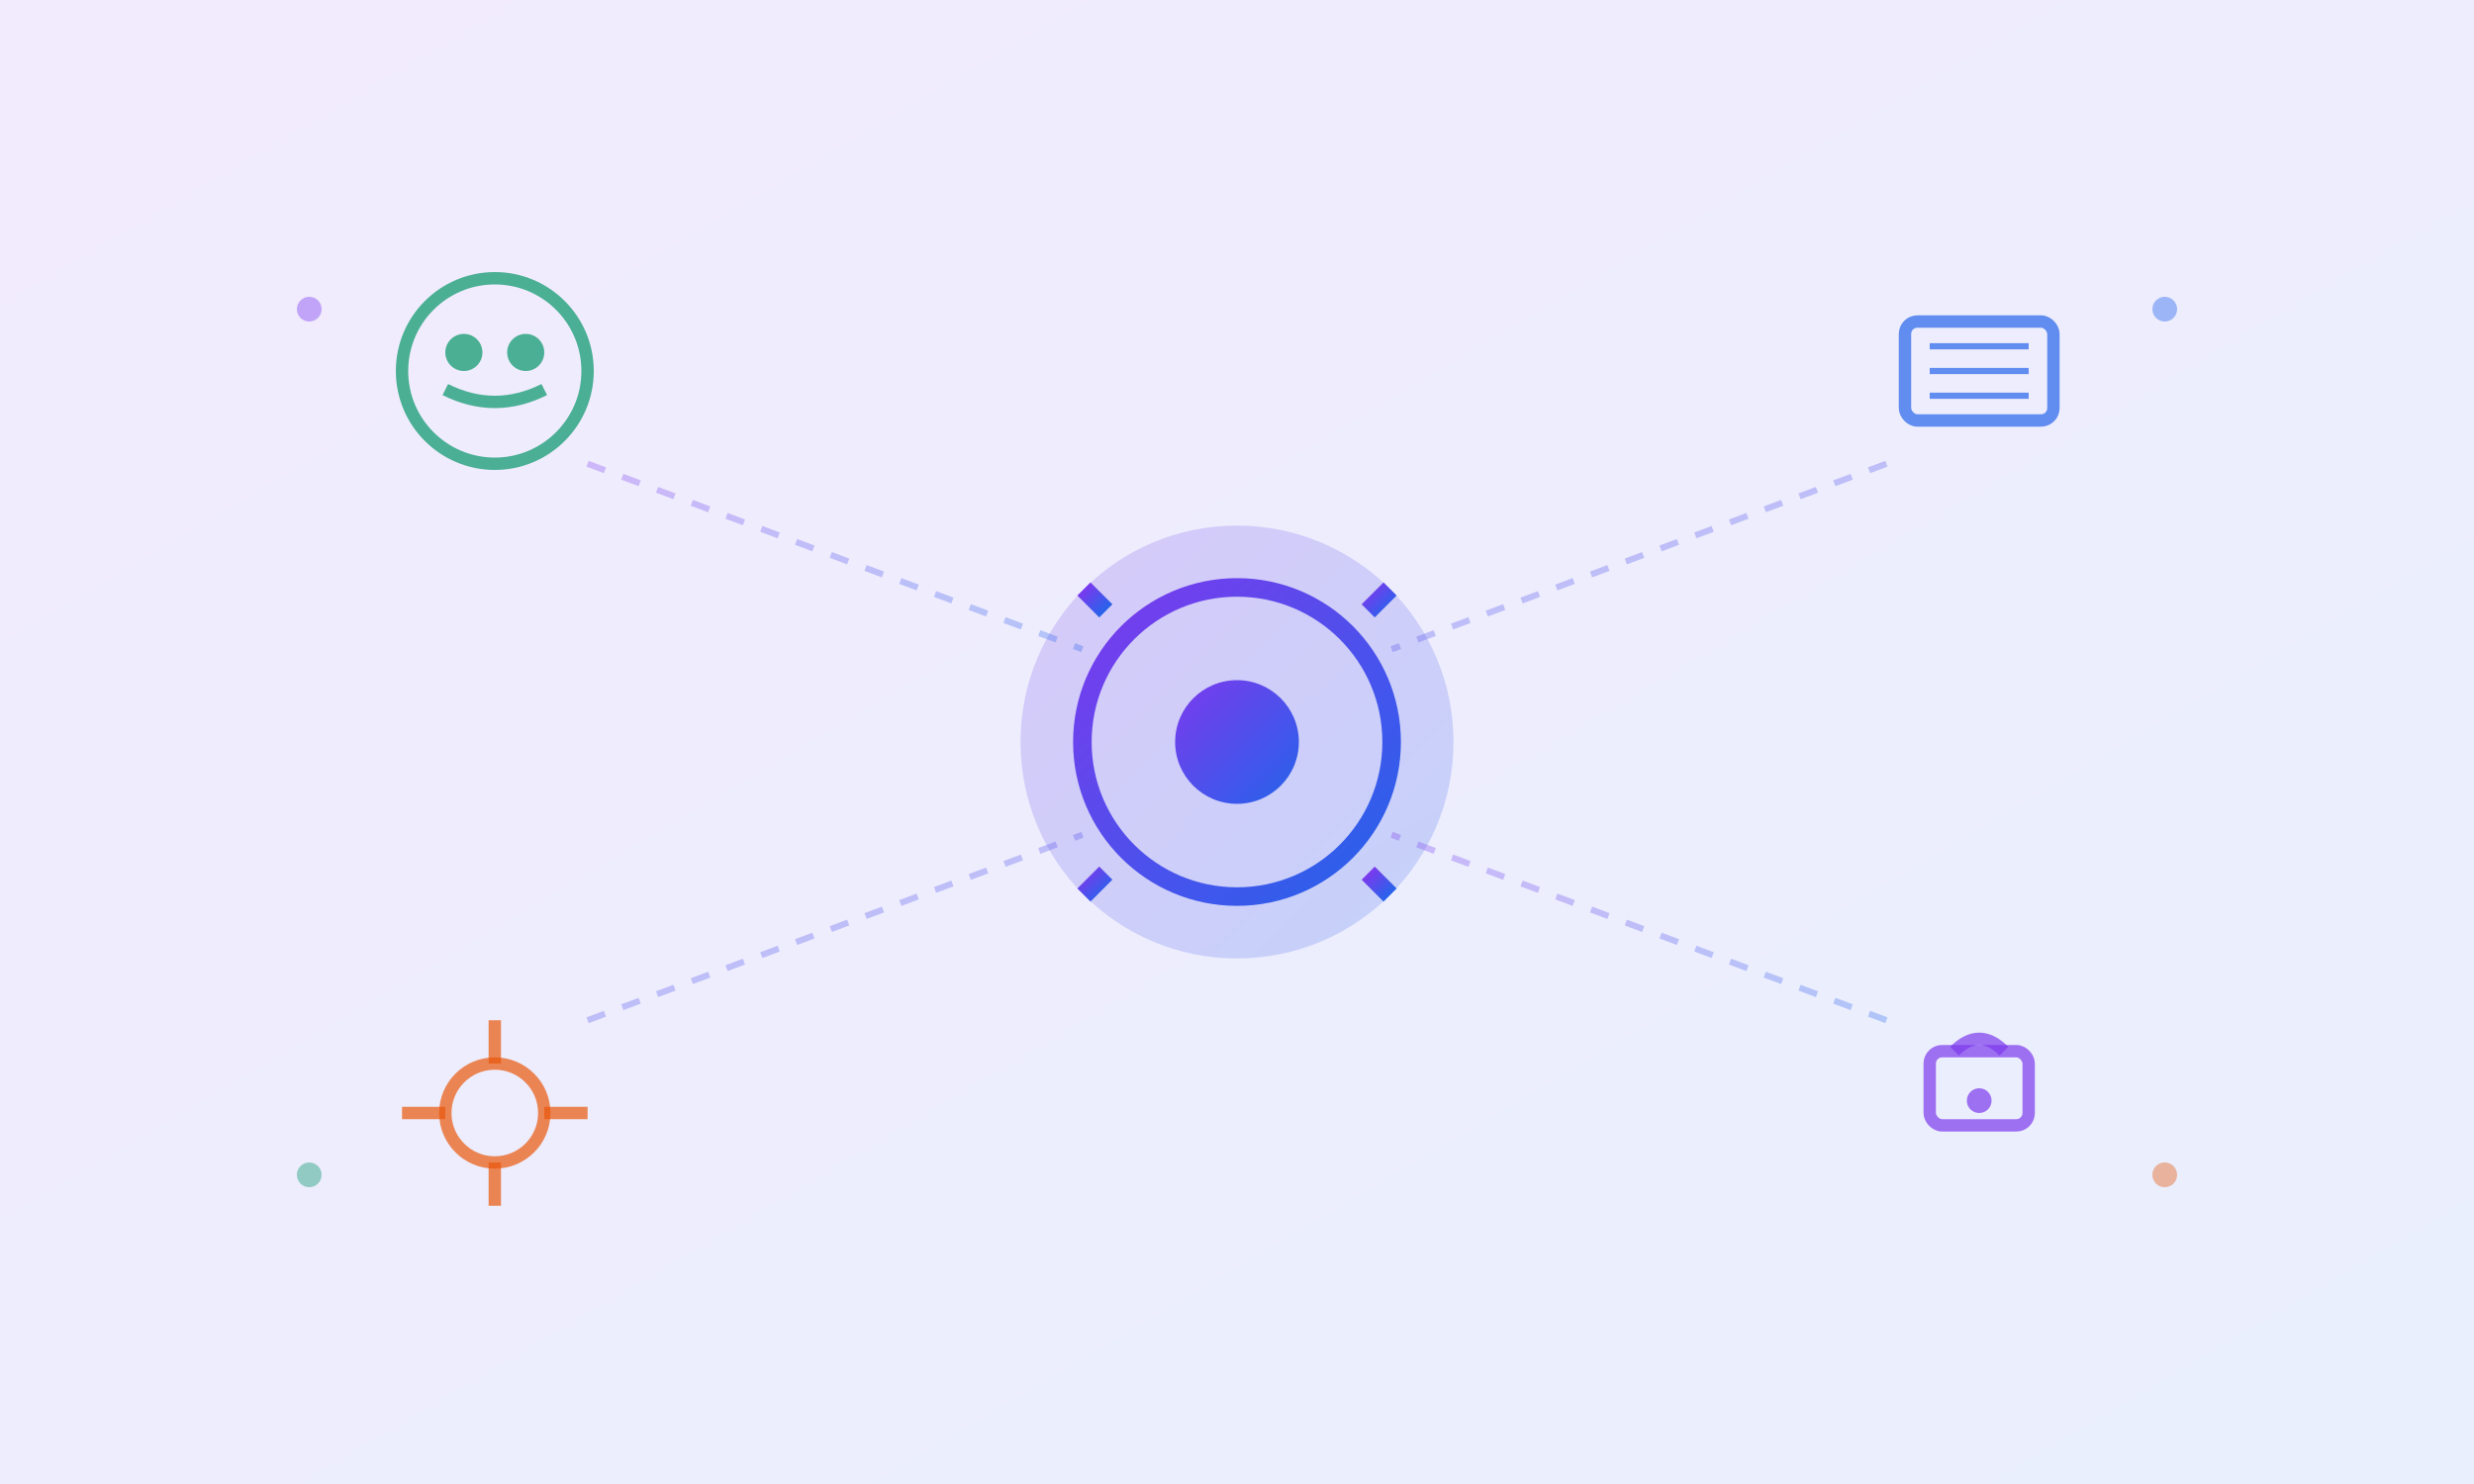 <?xml version="1.0" encoding="UTF-8"?>
<svg width="400" height="240" viewBox="0 0 400 240" fill="none" xmlns="http://www.w3.org/2000/svg">
  <!-- Background gradient -->
  <defs>
    <linearGradient id="backgroundGradient" x1="0%" y1="0%" x2="100%" y2="100%">
      <stop offset="0%" style="stop-color:#7c3aed;stop-opacity:0.1" />
      <stop offset="100%" style="stop-color:#2563eb;stop-opacity:0.1" />
    </linearGradient>
    <linearGradient id="primaryGradient" x1="0%" y1="0%" x2="100%" y2="100%">
      <stop offset="0%" style="stop-color:#7c3aed" />
      <stop offset="100%" style="stop-color:#2563eb" />
    </linearGradient>
  </defs>
  
  <rect width="400" height="240" fill="url(#backgroundGradient)" />
  
  <!-- Central custom configuration icon -->
  <g transform="translate(200, 120)">
    <!-- Main gear/settings icon -->
    <circle cx="0" cy="0" r="35" fill="url(#primaryGradient)" opacity="0.2"/>
    <circle cx="0" cy="0" r="25" fill="none" stroke="url(#primaryGradient)" stroke-width="3"/>
    
    <!-- Gear teeth -->
    <g stroke="url(#primaryGradient)" stroke-width="3" fill="none">
      <line x1="0" y1="-30" x2="0" y2="-35" />
      <line x1="21.21" y1="-21.21" x2="24.75" y2="-24.75" />
      <line x1="30" y1="0" x2="35" y2="0" />
      <line x1="21.21" y1="21.21" x2="24.75" y2="24.75" />
      <line x1="0" y1="30" x2="0" y2="35" />
      <line x1="-21.21" y1="21.21" x2="-24.75" y2="24.75" />
      <line x1="-30" y1="0" x2="-35" y2="0" />
      <line x1="-21.21" y1="-21.21" x2="-24.75" y2="-24.75" />
    </g>
    
    <!-- Inner circle -->
    <circle cx="0" cy="0" r="10" fill="url(#primaryGradient)"/>
  </g>
  
  <!-- Surrounding elements representing customization -->
  <!-- Top left - User groups -->
  <g transform="translate(80, 60)">
    <circle cx="0" cy="0" r="15" fill="none" stroke="#059669" stroke-width="2" opacity="0.7"/>
    <circle cx="-5" cy="-3" r="3" fill="#059669" opacity="0.7"/>
    <circle cx="5" cy="-3" r="3" fill="#059669" opacity="0.7"/>
    <path d="M-8 3 Q0 7 8 3" stroke="#059669" stroke-width="2" fill="none" opacity="0.7"/>
  </g>
  
  <!-- Top right - Database/Storage -->
  <g transform="translate(320, 60)">
    <rect x="-12" y="-8" width="24" height="16" rx="2" fill="none" stroke="#2563eb" stroke-width="2" opacity="0.7"/>
    <line x1="-8" y1="-4" x2="8" y2="-4" stroke="#2563eb" stroke-width="1" opacity="0.7"/>
    <line x1="-8" y1="0" x2="8" y2="0" stroke="#2563eb" stroke-width="1" opacity="0.7"/>
    <line x1="-8" y1="4" x2="8" y2="4" stroke="#2563eb" stroke-width="1" opacity="0.7"/>
  </g>
  
  <!-- Bottom left - Integration -->
  <g transform="translate(80, 180)">
    <circle cx="0" cy="0" r="8" fill="none" stroke="#ea580c" stroke-width="2" opacity="0.7"/>
    <line x1="-15" y1="0" x2="-8" y2="0" stroke="#ea580c" stroke-width="2" opacity="0.7"/>
    <line x1="8" y1="0" x2="15" y2="0" stroke="#ea580c" stroke-width="2" opacity="0.7"/>
    <line x1="0" y1="-15" x2="0" y2="-8" stroke="#ea580c" stroke-width="2" opacity="0.7"/>
    <line x1="0" y1="8" x2="0" y2="15" stroke="#ea580c" stroke-width="2" opacity="0.7"/>
  </g>
  
  <!-- Bottom right - Security -->
  <g transform="translate(320, 180)">
    <rect x="-8" y="-10" width="16" height="12" rx="2" fill="none" stroke="#7c3aed" stroke-width="2" opacity="0.7"/>
    <path d="M-4 -10 Q0 -14 4 -10" fill="none" stroke="#7c3aed" stroke-width="2" opacity="0.7"/>
    <circle cx="0" cy="-2" r="2" fill="#7c3aed" opacity="0.7"/>
  </g>
  
  <!-- Connecting lines -->
  <g stroke="url(#primaryGradient)" stroke-width="1" opacity="0.3" stroke-dasharray="3,3">
    <line x1="95" y1="75" x2="175" y2="105" />
    <line x1="305" y1="75" x2="225" y2="105" />
    <line x1="95" y1="165" x2="175" y2="135" />
    <line x1="305" y1="165" x2="225" y2="135" />
  </g>
  
  <!-- Decorative elements -->
  <circle cx="50" cy="50" r="2" fill="#7c3aed" opacity="0.4"/>
  <circle cx="350" cy="50" r="2" fill="#2563eb" opacity="0.4"/>
  <circle cx="50" cy="190" r="2" fill="#059669" opacity="0.4"/>
  <circle cx="350" cy="190" r="2" fill="#ea580c" opacity="0.4"/>
</svg>